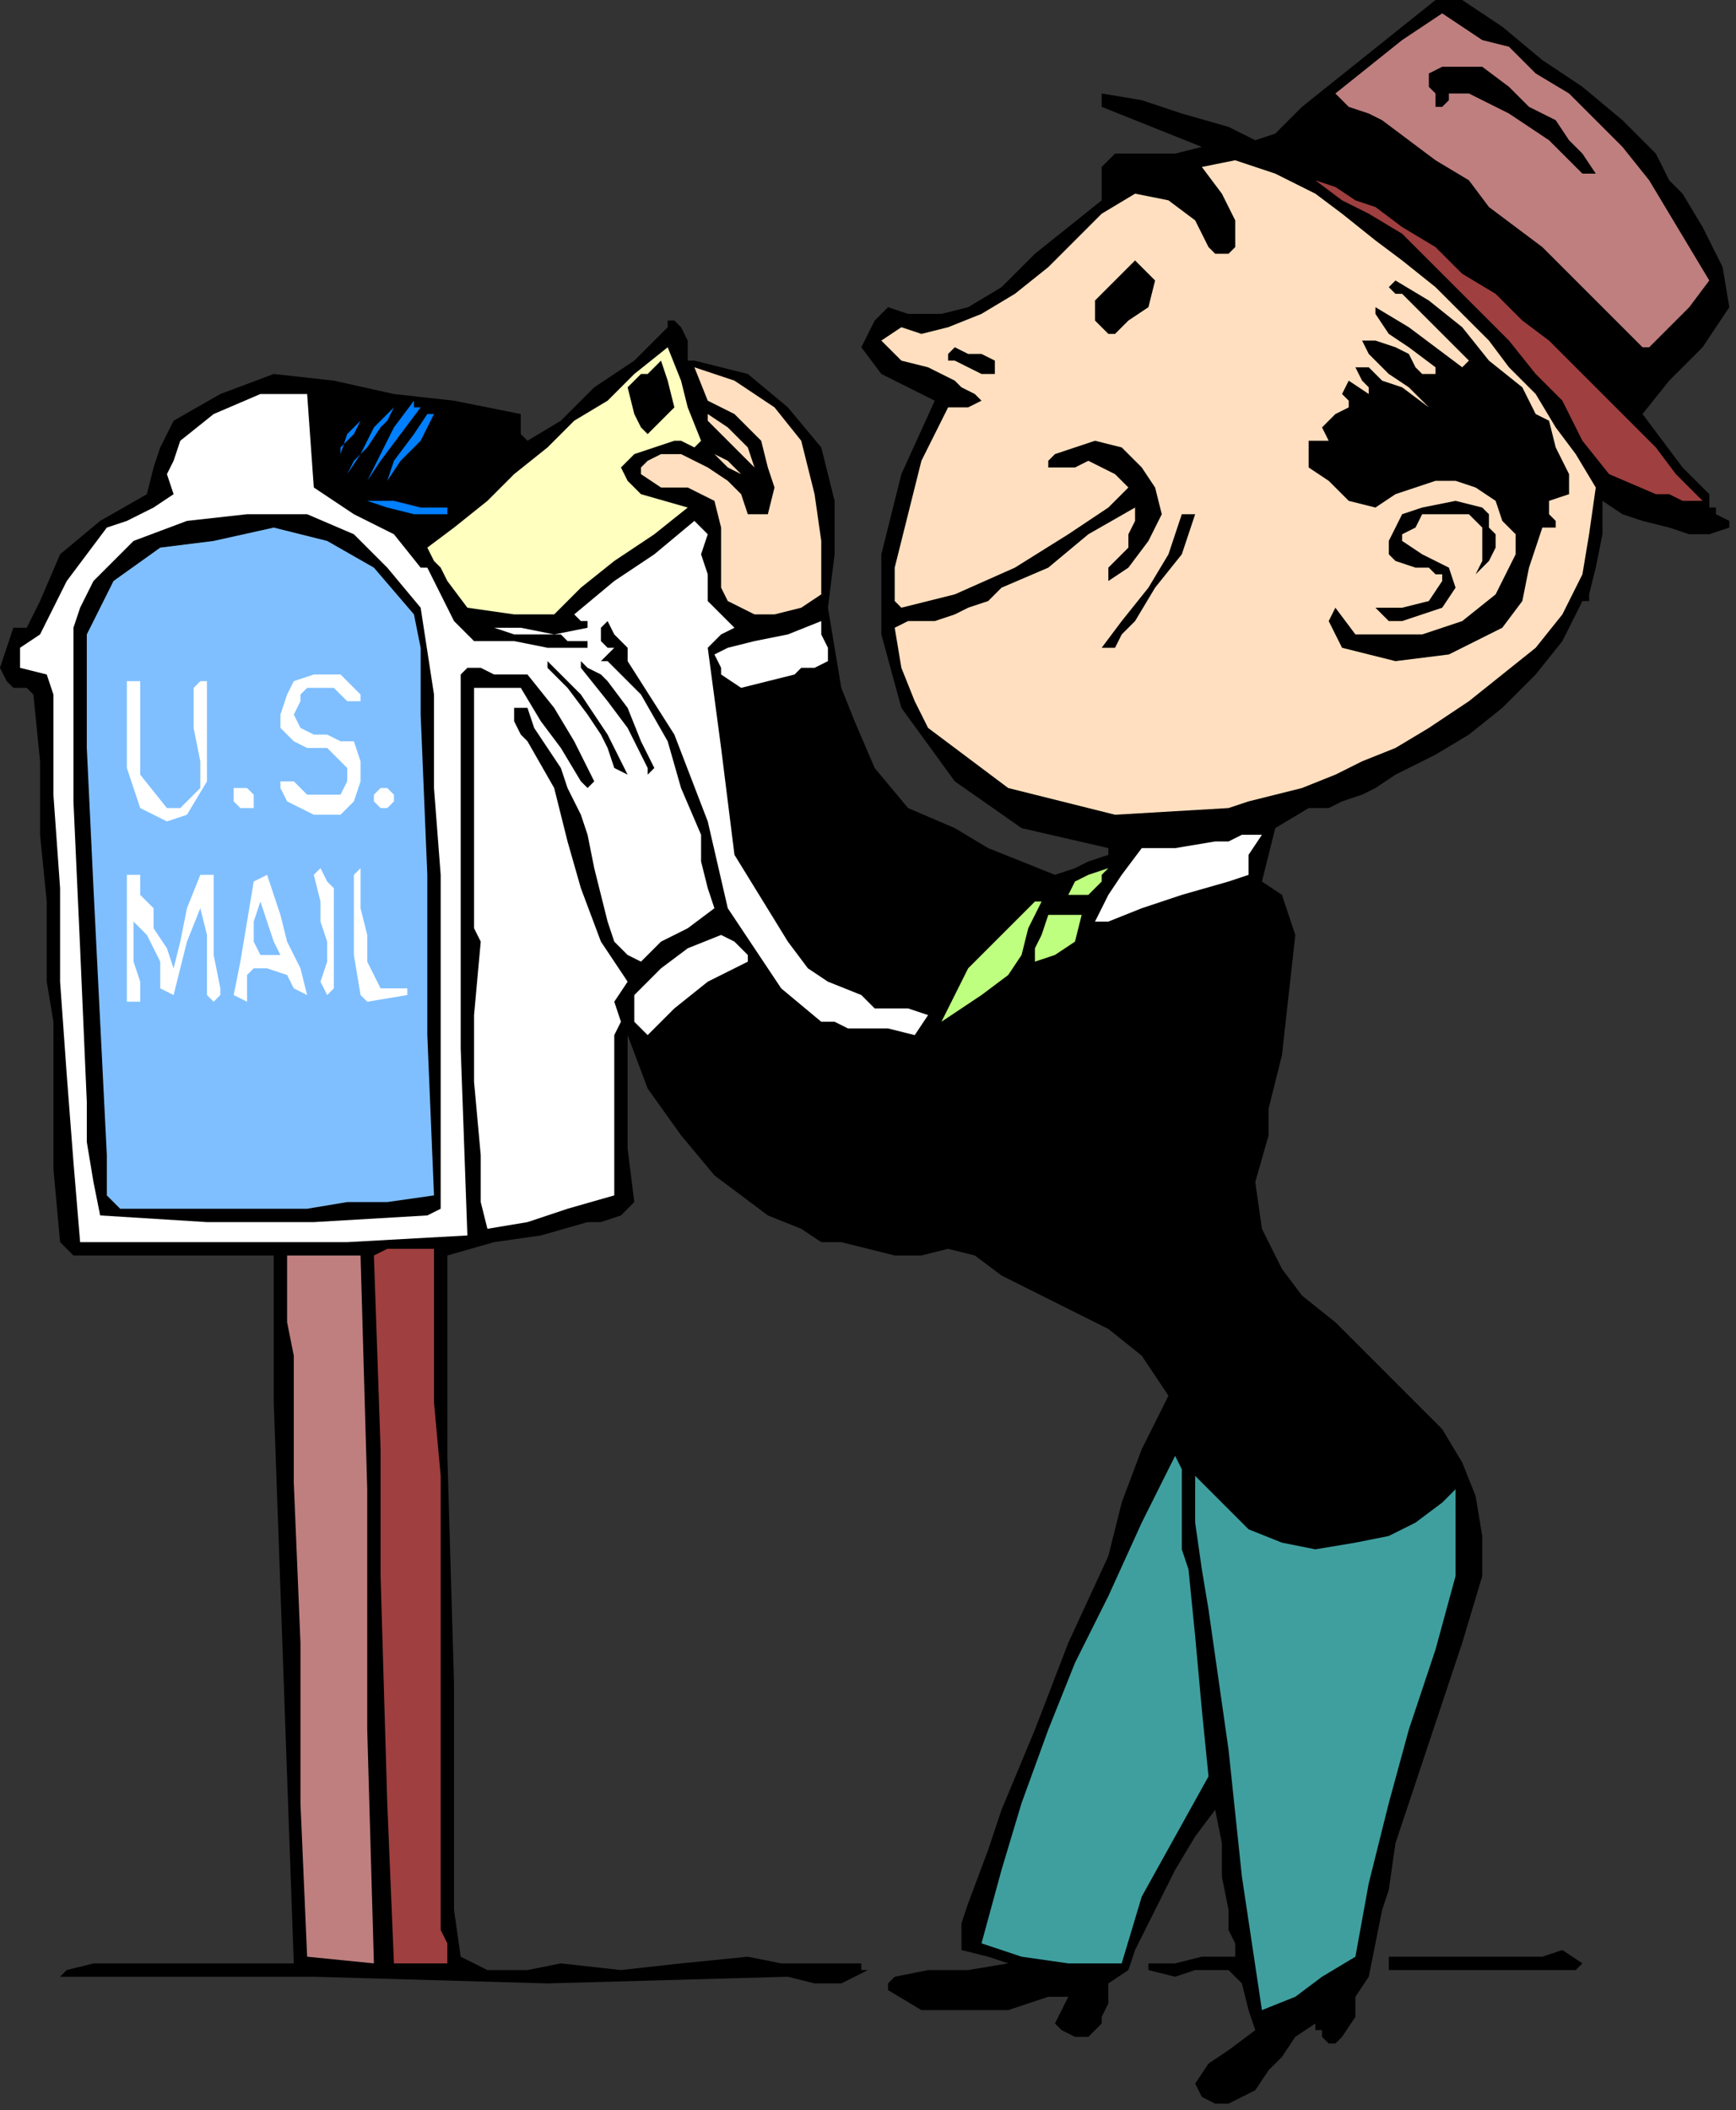 <?xml version="1.0" encoding="UTF-8" standalone="no"?>
<svg
   xmlns:dc="http://purl.org/dc/elements/1.1/"
   xmlns:cc="http://creativecommons.org/ns#"
   xmlns:rdf="http://www.w3.org/1999/02/22-rdf-syntax-ns#"
   xmlns:svg="http://www.w3.org/2000/svg"
   xmlns="http://www.w3.org/2000/svg"
   xmlns:sodipodi="http://sodipodi.sourceforge.net/DTD/sodipodi-0.dtd"
   xmlns:inkscape="http://www.inkscape.org/namespaces/inkscape"
   version="1.0"
   width="44.027mm"
   height="53.509mm"
   id="svg97"
   sodipodi:docname="PESSG119.WMF">
  <rect width="100%" height="100%" fill="#333333" stroke="none"/>
  <sodipodi:namedview
     pagecolor="#ffffff"
     bordercolor="#666666"
     borderopacity="1"
     objecttolerance="10"
     gridtolerance="10"
     guidetolerance="10"
     inkscape:pageopacity="0"
     inkscape:pageshadow="2"
     inkscape:window-width="640"
     inkscape:window-height="480"
     id="namedview99" />
  <defs
     id="defs3">
    <pattern
       id="WMFhbasepattern"
       patternUnits="userSpaceOnUse"
       width="6"
       height="6"
       x="0"
       y="0" />
  </defs>
  <path
     style="fill:#000000;fill-rule:evenodd;fill-opacity:1;stroke:none;"
     d="  M 140.16,0   L 144,2.56   L 147.84,5.76   L 151.68,8.32   L 155.52,11.52   L 158.72,14.72   L 158.72,14.72   L 159.36,16   L 160,17.28   L 161.28,18.56   L 161.28,18.56   L 163.2,21.76   L 165.12,25.6   L 165.76,29.44   L 165.76,29.44   L 163.2,33.28   L 160,36.48   L 157.44,39.68   L 157.44,39.68   L 159.36,42.24   L 161.28,44.8   L 163.2,46.72   L 163.2,46.72   L 163.84,47.36   L 163.84,48.64   L 164.48,48.64   L 164.48,48.64   L 164.48,49.28   L 165.76,49.92   L 165.76,50.56   L 165.76,50.56   L 163.84,51.2   L 161.92,51.2   L 160,50.56   L 160,50.56   L 157.44,49.92   L 155.52,49.28   L 153.6,48   L 153.6,48   L 153.6,51.2   L 152.96,54.4   L 152.32,56.96   L 152.32,56.96   L 152.32,57.6   L 151.68,57.6   L 151.68,57.6   L 151.68,57.6   L 149.76,61.44   L 147.2,64.64   L 144,67.84   L 140.8,70.4   L 137.6,72.32   L 133.76,74.24   L 133.76,74.24   L 131.84,75.52   L 130.56,76.16   L 128.64,76.8   L 128.64,76.8   L 127.36,77.44   L 126.08,77.44   L 125.44,77.44   L 125.44,77.44   L 122.24,79.36   L 121.6,81.92   L 120.96,84.48   L 122.88,85.76   L 122.88,85.76   L 124.16,89.6   L 123.52,95.36   L 122.88,101.12   L 121.6,106.24   L 121.6,108.8   L 121.6,108.8   L 120.32,113.28   L 120.96,117.76   L 122.88,121.6   L 122.88,121.6   L 124.8,124.16   L 128,126.72   L 130.56,129.28   L 133.12,131.84   L 135.68,134.4   L 138.24,136.96   L 140.16,140.16   L 141.44,143.36   L 142.08,147.2   L 142.08,151.04   L 142.08,151.04   L 140.16,157.44   L 138.24,163.2   L 136.32,168.96   L 136.32,168.96   L 135.04,172.8   L 133.76,176.64   L 133.12,181.12   L 133.12,181.12   L 132.48,183.04   L 131.84,186.24   L 131.2,189.44   L 131.2,189.44   L 129.92,191.36   L 129.92,193.28   L 128.64,195.2   L 128.64,195.2   L 128,195.84   L 127.36,195.84   L 126.72,195.2   L 126.72,195.2   L 126.72,194.56   L 126.08,194.56   L 126.08,193.92   L 126.08,193.92   L 124.16,195.2   L 122.88,197.12   L 121.6,198.4   L 121.6,198.4   L 120.32,200.32   L 119.04,200.96   L 117.76,201.6   L 117.76,201.6   L 116.48,201.6   L 115.2,200.96   L 114.56,199.68   L 114.56,199.68   L 115.84,197.76   L 117.76,196.48   L 120.32,194.56   L 120.32,194.56   L 119.68,192.64   L 119.04,190.08   L 117.76,188.8   L 117.76,188.8   L 114.56,188.8   L 112.64,189.44   L 110.08,188.8   L 110.08,188.8   L 110.08,188.16   L 112.64,188.16   L 115.2,187.52   L 118.4,187.52   L 118.4,187.52   L 118.4,186.24   L 117.76,184.96   L 117.76,183.04   L 117.76,183.04   L 117.12,179.84   L 117.12,176.64   L 116.48,173.44   L 116.48,173.44   L 114.56,176   L 112.64,179.2   L 111.36,181.76   L 111.36,181.76   L 110.08,184.32   L 108.8,186.88   L 108.16,188.8   L 108.16,188.8   L 106.24,190.08   L 106.24,192   L 105.6,193.28   L 105.6,193.92   L 105.6,193.92   L 104.32,195.2   L 103.04,195.2   L 101.76,194.56   L 101.76,194.56   L 101.12,193.92   L 101.76,192.64   L 102.4,191.36   L 102.4,191.36   L 100.48,191.36   L 98.56,192   L 96.64,192.64   L 96.64,192.64   L 92.8,192.64   L 88.32,192.64   L 85.12,190.72   L 85.12,190.72   L 85.12,190.72   L 85.12,190.08   L 85.76,189.44   L 85.76,189.44   L 88.96,188.8   L 92.8,188.8   L 96.64,188.16   L 96.64,188.16   L 94.72,187.52   L 92.16,186.88   L 92.16,184.32   L 92.16,184.32   L 92.8,182.4   L 94.72,177.28   L 96,173.44   L 96,173.44   L 99.2,165.76   L 102.4,157.44   L 106.24,149.12   L 106.24,149.12   L 107.52,144   L 109.44,138.88   L 112,133.76   L 112,133.76   L 109.44,129.92   L 106.24,127.36   L 102.4,125.44   L 98.56,123.52   L 98.56,123.52   L 96,122.24   L 93.44,120.32   L 90.88,119.68   L 90.88,119.68   L 88.32,120.32   L 85.76,120.32   L 83.2,119.68   L 83.2,119.68   L 80.64,119.04   L 78.72,119.04   L 76.8,117.76   L 76.8,117.76   L 73.6,116.48   L 71.04,114.56   L 68.48,112.64   L 68.48,112.64   L 65.28,108.8   L 62.08,104.32   L 60.16,99.2   L 60.16,99.2   L 60.16,104.96   L 60.16,110.08   L 60.8,115.2   L 60.8,115.2   L 59.52,116.48   L 57.6,117.12   L 56.32,117.12   L 56.32,117.12   L 51.84,118.4   L 47.36,119.04   L 42.88,120.32   L 42.88,120.32   L 42.88,139.52   L 43.52,161.28   L 43.52,174.08   L 43.52,174.08   L 43.52,178.56   L 43.52,183.04   L 44.16,187.52   L 44.16,187.52   L 46.72,188.8   L 50.56,188.8   L 53.76,188.16   L 53.76,188.16   L 59.52,188.8   L 65.28,188.16   L 71.68,187.52   L 71.68,187.52   L 74.88,188.16   L 78.72,188.16   L 82.56,188.16   L 82.56,188.16   L 82.56,188.8   L 83.2,188.8   L 83.2,188.8   L 83.2,188.8   L 80.64,190.08   L 78.08,190.08   L 75.52,189.44   L 75.52,189.44   L 52.48,190.08   L 30.08,189.44   L 7.04,189.44   L 7.04,189.44   L 6.4,189.44   L 5.76,189.44   L 6.4,188.8   L 6.4,188.8   L 8.96,188.16   L 11.52,188.16   L 14.72,188.16   L 14.72,188.16   L 28.16,188.16   L 27.52,170.24   L 26.88,152.32   L 26.24,134.4   L 26.24,134.4   L 26.24,129.92   L 26.24,124.8   L 26.24,120.32   L 26.24,120.32   L 24.96,120.32   L 18.56,120.32   L 12.8,120.32   L 7.04,120.32   L 7.04,120.32   L 5.76,119.04   L 5.12,112   L 5.12,104.96   L 5.12,97.92   L 5.12,97.92   L 4.48,94.08   L 4.48,90.24   L 4.48,86.4   L 4.48,86.4   L 3.84,80   L 3.84,72.96   L 3.2,66.56   L 3.2,66.56   L 2.56,65.92   L 1.28,65.92   L 0.64,65.28   L 0.64,65.28   L 0,64   L 0.64,62.08   L 1.28,60.16   L 1.28,60.16   L 2.56,60.16   L 3.2,58.88   L 3.84,57.6   L 3.84,57.6   L 5.76,53.12   L 9.6,49.92   L 14.08,47.36   L 14.08,47.36   L 14.72,44.8   L 15.36,42.88   L 16.64,40.32   L 16.64,40.32   L 21.12,37.76   L 26.24,35.84   L 32,36.48   L 32,36.48   L 37.76,37.76   L 43.52,38.4   L 49.92,39.68   L 49.92,39.68   L 49.92,40.96   L 49.92,41.6   L 50.56,42.24   L 50.56,42.24   L 53.76,40.32   L 56.96,37.12   L 60.8,34.56   L 64,31.36   L 64,31.36   L 64,31.36   L 64,30.72   L 64.64,30.72   L 64.64,30.72   L 65.28,31.36   L 65.92,32.64   L 65.92,33.28   L 65.92,33.28   L 65.92,33.92   L 65.92,34.56   L 66.56,34.56   L 66.56,34.56   L 71.68,35.84   L 75.52,39.04   L 78.72,42.88   L 78.72,42.88   L 80,48   L 80,53.12   L 79.36,58.24   L 79.36,58.24   L 80,62.08   L 80.64,65.92   L 81.92,69.12   L 81.92,69.12   L 83.84,73.6   L 87.04,77.44   L 91.52,79.36   L 91.52,79.36   L 94.72,81.28   L 97.92,82.56   L 101.12,83.84   L 101.12,83.84   L 103.04,83.2   L 104.32,82.56   L 106.24,81.92   L 106.24,81.92   L 106.24,81.28   L 97.92,79.36   L 91.52,74.88   L 86.4,67.84   L 86.4,67.84   L 84.48,60.8   L 84.48,53.12   L 86.4,45.44   L 89.6,38.4   L 89.6,38.4   L 87.04,37.12   L 84.48,35.84   L 82.56,33.28   L 82.56,33.28   L 83.2,32   L 83.84,30.72   L 85.12,29.44   L 85.12,29.44   L 87.04,30.08   L 90.24,30.08   L 92.8,29.44   L 92.8,29.44   L 96,27.52   L 99.2,24.32   L 102.4,21.76   L 105.6,19.2   L 105.6,19.2   L 105.6,17.28   L 105.6,16   L 106.88,14.72   L 106.88,14.72   L 109.44,14.72   L 112.64,14.72   L 115.2,14.08   L 115.2,14.08   L 115.2,14.08   L 112,12.8   L 108.8,11.52   L 105.6,10.24   L 105.6,10.24   L 105.6,8.96   L 109.44,9.6   L 113.28,10.88   L 117.76,12.16   L 117.76,12.16   L 119.04,12.8   L 120.32,13.44   L 122.24,12.8   L 122.24,12.8   L 124.8,10.24   L 128,7.68   L 131.2,5.12   L 134.4,2.56   L 137.6,0   L 137.6,0   L 140.16,0  z "
     id="path5" />
  <path
     style="fill:#bf7f7f;fill-rule:evenodd;fill-opacity:1;stroke:none;"
     d="  M 144.64,4.48   L 147.2,7.04   L 150.4,8.96   L 152.96,11.52   L 155.52,14.08   L 158.08,17.28   L 160,20.48   L 161.92,23.68   L 163.84,26.88   L 163.84,26.88   L 161.92,29.44   L 160,31.36   L 158.08,33.28   L 158.08,33.28   L 157.44,33.28   L 154.88,30.72   L 152.32,28.16   L 150.4,26.24   L 147.84,23.68   L 145.28,21.76   L 142.72,19.84   L 140.8,17.28   L 137.6,15.36   L 135.04,13.44   L 132.48,11.52   L 132.48,11.52   L 131.2,10.88   L 129.28,10.24   L 128,8.96   L 128,8.96   L 131.2,6.4   L 134.4,3.84   L 138.24,1.28   L 138.24,1.28   L 140.16,2.56   L 142.08,3.84   L 144.64,4.48  z "
     id="path7" />
  <path
     style="fill:#000000;fill-rule:evenodd;fill-opacity:1;stroke:none;"
     d="  M 149.12,11.52   L 150.4,13.44   L 151.68,14.72   L 152.96,16.64   L 152.96,16.64   L 151.68,16.64   L 148.48,13.44   L 144.64,10.88   L 140.8,8.96   L 140.8,8.96   L 140.16,8.96   L 139.52,8.96   L 138.88,8.96   L 138.88,8.96   L 138.88,9.6   L 138.88,9.6   L 138.88,9.6   L 138.88,9.6   L 138.24,10.24   L 138.24,10.24   L 137.6,10.24   L 137.6,10.24   L 137.6,8.96   L 136.96,8.32   L 136.96,7.04   L 136.96,7.04   L 138.24,6.4   L 140.16,6.4   L 142.08,6.4   L 142.08,6.4   L 144.64,8.32   L 146.56,10.24   L 149.12,11.52  z "
     id="path9" />
  <path
     style="fill:#ffdfbf;fill-rule:evenodd;fill-opacity:1;stroke:none;"
     d="  M 126.08,18.56   L 128.64,20.48   L 131.84,23.04   L 134.4,24.96   L 137.6,27.52   L 140.16,30.08   L 142.72,32.64   L 144.64,35.2   L 147.2,37.76   L 149.12,40.96   L 151.04,43.52   L 152.96,46.72   L 152.96,46.72   L 152.32,51.2   L 151.68,55.04   L 149.76,58.88   L 147.2,62.08   L 144,64.64   L 140.8,67.2   L 136.96,69.76   L 133.76,71.68   L 133.76,71.68   L 130.56,72.96   L 128,74.24   L 124.8,75.52   L 124.8,75.52   L 122.24,76.16   L 119.68,76.8   L 117.76,77.44   L 117.76,77.44   L 106.88,78.08   L 96.64,75.52   L 88.96,69.76   L 88.96,69.76   L 87.68,67.2   L 86.4,64   L 85.76,60.16   L 85.76,60.16   L 87.04,59.52   L 89.6,59.52   L 91.52,58.88   L 91.52,58.88   L 92.8,58.24   L 94.72,57.6   L 96,56.32   L 96,56.32   L 100.48,54.4   L 104.32,51.2   L 108.8,48.64   L 108.8,48.64   L 108.8,49.92   L 108.16,51.2   L 108.16,52.48   L 108.16,52.48   L 106.88,53.76   L 106.24,54.4   L 106.24,55.68   L 106.24,55.68   L 108.16,54.4   L 110.08,51.84   L 111.36,49.28   L 111.36,49.28   L 110.72,46.72   L 109.44,44.8   L 107.52,42.88   L 107.52,42.88   L 104.96,42.24   L 103.04,42.88   L 101.12,43.52   L 101.12,43.52   L 100.48,44.16   L 100.48,44.16   L 100.48,44.8   L 100.48,44.8   L 101.76,44.8   L 103.04,44.8   L 104.32,44.16   L 104.32,44.16   L 105.6,44.8   L 106.88,45.44   L 108.16,46.72   L 108.16,46.72   L 106.24,48.64   L 104.32,49.92   L 102.4,51.2   L 102.4,51.2   L 97.28,54.4   L 91.52,56.96   L 86.4,58.24   L 86.4,58.24   L 85.76,57.6   L 85.76,55.68   L 85.76,54.4   L 85.76,54.4   L 87.04,49.28   L 88.32,44.16   L 90.88,39.04   L 90.88,39.04   L 91.52,39.04   L 92.8,39.04   L 94.08,38.4   L 94.08,38.4   L 93.44,37.76   L 92.16,37.12   L 91.52,36.48   L 91.52,36.48   L 88.96,35.2   L 86.4,34.56   L 84.48,32.64   L 84.48,32.64   L 86.4,31.36   L 88.32,32   L 90.88,31.36   L 90.88,31.36   L 94.08,30.08   L 97.28,28.16   L 100.48,25.6   L 103.04,23.04   L 105.6,20.48   L 108.8,18.56   L 108.8,18.56   L 112,19.2   L 114.56,21.12   L 115.84,23.68   L 115.84,23.68   L 116.48,24.32   L 117.76,24.32   L 118.4,23.68   L 118.4,23.68   L 118.4,21.12   L 117.12,18.56   L 115.2,16   L 115.2,16   L 118.4,15.36   L 122.24,16.64   L 126.08,18.56  z "
     id="path11" />
  <path
     style="fill:#9f3f3f;fill-rule:evenodd;fill-opacity:1;stroke:none;"
     d="  M 131.84,19.84   L 134.4,21.76   L 137.6,23.68   L 140.16,26.24   L 143.36,28.16   L 145.92,30.72   L 148.48,32.64   L 151.04,35.2   L 153.6,37.76   L 156.16,40.32   L 158.72,42.88   L 160.64,45.44   L 163.2,48   L 163.2,48   L 161.28,48   L 160,47.36   L 158.72,47.36   L 158.72,47.36   L 154.24,45.44   L 151.68,42.24   L 149.76,38.4   L 149.76,38.4   L 147.2,35.84   L 144.64,32.64   L 142.08,30.08   L 139.52,27.52   L 136.96,24.96   L 134.4,22.4   L 134.4,22.4   L 131.2,20.48   L 128.64,19.2   L 126.08,17.28   L 126.08,17.28   L 128,17.92   L 129.92,19.2   L 131.84,19.84  z "
     id="path13" />
  <path
     style="fill:#000000;fill-rule:evenodd;fill-opacity:1;stroke:none;"
     d="  M 110.72,26.88   L 110.08,29.44   L 108.16,30.72   L 106.88,32   L 106.88,32   L 106.24,32   L 105.6,31.36   L 104.96,30.72   L 104.96,30.72   L 104.96,28.8   L 106.88,26.88   L 108.8,24.96   L 108.8,24.96   L 109.44,25.6   L 110.08,26.24   L 110.72,26.88  z "
     id="path15" />
  <path
     style="fill:#000000;fill-rule:evenodd;fill-opacity:1;stroke:none;"
     d="  M 145.92,37.12   L 146.56,38.4   L 147.2,39.68   L 148.48,40.32   L 148.48,40.32   L 149.12,42.88   L 150.4,45.44   L 150.4,47.36   L 150.4,47.36   L 148.48,48   L 148.48,49.28   L 149.12,49.92   L 149.12,50.56   L 149.12,50.56   L 147.84,50.56   L 146.56,54.4   L 145.92,57.6   L 144,60.16   L 144,60.16   L 138.88,62.72   L 133.76,63.36   L 128.64,62.08   L 128.64,62.08   L 128,60.8   L 127.36,59.52   L 128,58.24   L 128,58.24   L 128,58.24   L 128,58.24   L 128,58.24   L 128,58.24   L 129.92,60.8   L 133.12,60.8   L 136.32,60.8   L 136.32,60.8   L 140.16,59.52   L 143.36,56.96   L 145.28,53.12   L 145.28,53.12   L 145.28,51.2   L 144,49.92   L 143.36,48   L 143.36,48   L 141.44,46.72   L 139.52,46.08   L 137.6,46.08   L 137.6,46.08   L 135.68,46.72   L 133.76,47.36   L 131.84,48.64   L 131.84,48.64   L 129.28,48   L 127.36,46.08   L 125.44,44.8   L 125.44,44.8   L 125.44,44.16   L 125.44,43.52   L 125.44,42.24   L 125.44,42.24   L 126.08,42.24   L 126.72,42.24   L 127.36,42.24   L 127.36,42.24   L 126.72,40.96   L 127.36,40.32   L 128,39.68   L 128,39.68   L 129.28,39.04   L 129.28,38.4   L 128.64,37.76   L 129.28,36.48   L 129.28,36.48   L 131.2,37.76   L 131.2,37.12   L 130.56,36.48   L 129.92,35.2   L 129.92,35.2   L 131.2,35.2   L 132.48,36.48   L 134.4,37.12   L 134.4,37.12   L 136.96,39.04   L 136.96,39.04   L 135.04,37.12   L 133.12,35.84   L 131.2,33.92   L 131.2,33.92   L 130.56,32.64   L 131.84,32.64   L 133.76,33.28   L 135.04,33.92   L 135.04,33.92   L 135.68,35.2   L 136.32,35.84   L 137.6,35.84   L 137.6,35.84   L 137.6,35.2   L 135.04,33.28   L 133.12,32   L 131.84,30.08   L 131.84,30.08   L 131.84,29.44   L 135.04,31.36   L 137.6,33.28   L 140.16,35.2   L 140.16,35.2   L 140.8,34.56   L 134.4,28.16   L 133.76,28.16   L 133.76,28.16   L 133.12,27.52   L 133.12,27.52   L 133.76,26.88   L 136.96,28.8   L 140.16,31.36   L 142.72,34.56   L 145.92,37.12  z "
     id="path17" />
  <path
     style="fill:#ffffbf;fill-rule:evenodd;fill-opacity:1;stroke:none;"
     d="  M 67.2,42.24   L 66.56,42.88   L 65.28,42.24   L 64.64,42.24   L 64.64,42.24   L 62.72,42.88   L 60.8,43.52   L 59.52,44.8   L 59.52,44.8   L 60.16,46.08   L 60.8,46.72   L 61.44,47.36   L 61.44,47.36   L 65.92,48.64   L 62.72,51.2   L 58.88,53.76   L 55.68,56.32   L 53.12,58.88   L 53.12,58.88   L 49.28,58.88   L 44.8,58.24   L 42.88,55.68   L 42.88,55.68   L 42.24,54.4   L 41.6,53.76   L 40.96,52.48   L 40.96,52.48   L 43.52,50.56   L 46.72,48   L 49.28,45.44   L 52.48,42.88   L 55.04,40.32   L 58.24,38.4   L 60.8,35.84   L 64,33.28   L 64,33.28   L 65.28,36.48   L 65.92,39.04   L 67.2,42.24  z "
     id="path19" />
  <path
     style="fill:#000000;fill-rule:evenodd;fill-opacity:1;stroke:none;"
     d="  M 95.36,34.56   L 95.36,35.84   L 94.08,35.84   L 92.8,35.2   L 91.52,34.56   L 91.52,34.56   L 90.88,34.56   L 90.88,33.92   L 91.52,33.28   L 91.52,33.28   L 92.8,33.92   L 94.08,33.92   L 95.36,34.56  z "
     id="path21" />
  <path
     style="fill:#000000;fill-rule:evenodd;fill-opacity:1;stroke:none;"
     d="  M 63.36,34.56   L 64,36.48   L 64.64,39.04   L 63.36,40.32   L 63.36,40.32   L 62.72,40.96   L 62.08,41.6   L 61.44,40.96   L 61.44,40.96   L 60.8,39.68   L 60.16,37.12   L 61.44,35.84   L 61.44,35.84   L 62.08,35.84   L 62.72,35.2   L 63.36,34.56  z "
     id="path23" />
  <path
     style="fill:#ffdfbf;fill-rule:evenodd;fill-opacity:1;stroke:none;"
     d="  M 76.8,42.24   L 78.08,47.36   L 78.72,51.84   L 78.72,56.96   L 78.72,56.96   L 76.8,58.24   L 74.24,58.88   L 72.32,58.88   L 72.32,58.88   L 71.04,58.24   L 69.76,57.6   L 69.12,56.32   L 69.12,56.32   L 69.12,53.76   L 69.12,50.56   L 68.48,48   L 68.48,48   L 65.92,46.72   L 63.36,46.72   L 61.44,45.44   L 61.44,45.44   L 61.44,44.8   L 62.08,44.16   L 63.36,43.52   L 63.36,43.52   L 65.28,43.52   L 67.84,44.8   L 69.76,46.08   L 69.76,46.08   L 71.04,47.36   L 71.68,49.28   L 73.6,49.28   L 73.6,49.28   L 74.24,46.72   L 73.6,44.8   L 72.96,42.24   L 72.96,42.24   L 70.4,39.68   L 67.84,38.4   L 66.56,35.2   L 66.56,35.2   L 70.4,36.48   L 74.24,39.04   L 76.8,42.24  z "
     id="path25" />
  <path
     style="fill:#ffffff;fill-rule:evenodd;fill-opacity:1;stroke:none;"
     d="  M 30.08,46.72   L 33.92,49.28   L 37.76,51.2   L 40.32,54.4   L 40.32,54.4   L 40.96,54.4   L 42.24,56.96   L 43.52,59.52   L 45.44,61.44   L 45.44,61.44   L 49.28,61.44   L 52.48,62.08   L 56.32,62.08   L 56.32,62.08   L 56.32,62.08   L 56.32,61.44   L 56.96,61.44   L 56.96,61.44   L 55.68,61.44   L 54.4,61.44   L 53.76,60.8   L 53.76,60.8   L 51.2,60.8   L 49.28,60.8   L 47.36,60.16   L 47.36,60.16   L 49.92,60.16   L 53.12,60.8   L 56.32,60.16   L 56.32,60.16   L 56.32,59.52   L 55.68,59.52   L 55.04,58.88   L 55.04,58.88   L 58.88,55.68   L 62.72,53.12   L 66.56,49.92   L 66.56,49.92   L 67.84,51.2   L 67.2,53.12   L 67.84,55.04   L 67.84,55.04   L 67.84,57.6   L 69.12,58.88   L 70.4,60.16   L 70.4,60.16   L 69.12,60.8   L 68.48,61.44   L 67.84,62.08   L 67.84,62.08   L 69.12,71.68   L 70.4,81.92   L 75.52,90.24   L 75.52,90.24   L 75.52,90.24   L 77.44,92.8   L 79.36,94.08   L 82.56,95.36   L 82.56,95.36   L 83.84,96.64   L 85.12,96.64   L 87.04,96.64   L 87.04,96.64   L 88.96,97.28   L 87.68,99.2   L 85.12,98.56   L 83.2,98.56   L 83.2,98.56   L 81.28,98.56   L 80,97.92   L 78.72,97.92   L 78.72,97.92   L 74.88,94.72   L 72.32,90.88   L 69.76,87.04   L 69.76,87.04   L 67.84,78.72   L 64.64,70.4   L 60.16,63.36   L 60.16,63.36   L 60.16,62.08   L 58.88,60.8   L 58.24,59.52   L 58.24,59.52   L 57.6,60.16   L 57.6,60.16   L 57.6,60.8   L 57.6,60.8   L 57.6,61.44   L 58.24,62.08   L 58.88,62.08   L 58.88,62.08   L 58.24,62.72   L 57.6,63.36   L 58.24,63.36   L 58.24,63.36   L 61.44,66.56   L 64,71.04   L 65.28,75.52   L 67.2,80   L 67.2,80   L 67.2,82.56   L 67.84,85.12   L 68.48,87.04   L 68.48,87.04   L 65.92,88.96   L 63.36,90.24   L 61.44,92.16   L 61.44,92.16   L 60.16,91.52   L 58.88,90.24   L 58.24,88.32   L 58.24,88.32   L 57.6,85.76   L 56.96,83.2   L 56.32,80   L 56.32,80   L 55.68,78.08   L 54.4,75.52   L 53.76,73.6   L 53.76,73.6   L 52.48,71.68   L 51.2,69.76   L 50.56,67.84   L 50.56,67.84   L 49.92,67.84   L 49.28,67.84   L 49.28,67.84   L 49.28,67.84   L 49.28,69.12   L 49.92,70.4   L 50.56,71.04   L 50.56,71.04   L 53.12,75.52   L 54.4,80.64   L 55.68,85.12   L 57.6,90.24   L 60.16,94.08   L 60.16,94.08   L 58.88,96   L 59.52,97.92   L 58.88,99.2   L 58.88,99.2   L 58.88,104.32   L 58.88,109.44   L 58.88,114.56   L 58.88,114.56   L 54.4,115.84   L 50.56,117.12   L 46.72,117.76   L 46.72,117.76   L 46.08,115.2   L 46.08,113.28   L 46.08,110.72   L 46.08,110.72   L 45.44,103.68   L 45.44,97.28   L 46.08,90.24   L 46.08,90.24   L 45.44,88.96   L 45.44,87.04   L 45.44,85.12   L 45.44,85.12   L 45.44,79.36   L 45.44,72.32   L 45.44,65.92   L 45.44,65.92   L 46.72,65.92   L 48,65.92   L 49.92,65.92   L 49.92,65.92   L 51.84,69.12   L 53.76,71.68   L 55.68,74.88   L 55.68,74.88   L 56.32,75.52   L 56.32,75.52   L 56.96,74.88   L 56.96,74.88   L 55.04,71.04   L 53.12,67.84   L 50.56,64.64   L 50.56,64.64   L 48.64,64.64   L 47.36,64.64   L 46.08,64   L 46.08,64   L 44.8,64   L 44.16,64.64   L 44.16,65.28   L 44.16,65.28   L 44.16,83.2   L 44.16,100.48   L 44.8,118.4   L 44.8,118.4   L 33.28,119.04   L 21.12,119.04   L 10.24,119.04   L 10.24,119.04   L 7.68,119.04   L 7.04,111.36   L 6.4,103.04   L 5.76,94.08   L 5.76,94.08   L 5.76,85.12   L 5.12,76.16   L 5.12,66.56   L 5.12,66.56   L 4.48,64.64   L 1.92,64   L 1.92,62.08   L 1.92,62.08   L 3.84,60.8   L 5.12,58.24   L 6.4,55.68   L 6.4,55.68   L 10.24,50.56   L 12.16,49.92   L 14.72,48.64   L 16.64,47.36   L 16.64,47.36   L 16,45.44   L 16.64,44.16   L 17.28,42.24   L 17.28,42.24   L 20.48,39.68   L 24.96,37.76   L 29.44,37.76   L 29.44,37.76   L 30.08,46.72  z "
     id="path27" />
  <path
     style="fill:#007fff;fill-rule:evenodd;fill-opacity:1;stroke:none;"
     d="  M 33.92,38.4   L 33.28,39.04   L 32.64,39.68   L 32.64,40.32   L 32.64,40.32   L 32.64,39.68   L 33.28,39.04   L 33.92,38.4  z "
     id="path29" />
  <path
     style="fill:#007fff;fill-rule:evenodd;fill-opacity:1;stroke:none;"
     d="  M 40.32,39.04   L 38.4,41.6   L 36.48,44.16   L 35.2,46.08   L 35.2,46.08   L 36.48,43.52   L 37.76,40.96   L 39.68,38.4   L 39.68,38.4   L 39.68,39.04   L 40.32,39.04   L 40.32,39.04  z "
     id="path31" />
  <path
     style="fill:#007fff;fill-rule:evenodd;fill-opacity:1;stroke:none;"
     d="  M 32.64,42.88   L 32.64,43.52   L 33.28,41.6   L 34.56,40.32   L 35.84,39.04   L 35.84,39.04   L 34.56,40.32   L 33.92,41.6   L 32.64,42.88  z "
     id="path33" />
  <path
     style="fill:#007fff;fill-rule:evenodd;fill-opacity:1;stroke:none;"
     d="  M 37.76,39.04   L 37.12,40.32   L 36.48,40.96   L 36.48,40.96   L 36.48,40.96   L 35.2,42.88   L 33.92,44.16   L 33.28,45.44   L 33.28,45.44   L 33.28,45.44   L 34.56,43.52   L 35.84,40.96   L 37.76,39.04  z "
     id="path35" />
  <path
     style="fill:#007fff;fill-rule:evenodd;fill-opacity:1;stroke:none;"
     d="  M 41.6,39.68   L 40.32,42.24   L 38.4,44.16   L 37.12,46.08   L 37.12,46.08   L 37.76,44.16   L 39.68,41.6   L 40.96,39.68   L 40.96,39.68   L 41.6,39.68  z "
     id="path37" />
  <path
     style="fill:#ffdfbf;fill-rule:evenodd;fill-opacity:1;stroke:none;"
     d="  M 72.32,44.8   L 71.04,43.52   L 69.12,41.6   L 67.84,40.32   L 67.84,40.32   L 67.84,39.68   L 69.76,40.96   L 71.68,42.88   L 72.32,44.8  z "
     id="path39" />
  <path
     style="fill:#ffdfbf;fill-rule:evenodd;fill-opacity:1;stroke:none;"
     d="  M 71.04,45.44   L 69.76,44.8   L 69.12,44.16   L 68.48,43.52   L 68.48,43.52   L 69.76,44.16   L 70.4,44.8   L 71.04,45.44  z "
     id="path41" />
  <path
     style="fill:#007fff;fill-rule:evenodd;fill-opacity:1;stroke:none;"
     d="  M 42.88,48.64   L 42.88,49.28   L 42.24,49.28   L 41.6,49.28   L 41.6,49.28   L 39.68,49.28   L 37.12,48.64   L 35.2,48   L 35.2,48   L 37.76,48   L 40.32,48.64   L 42.88,48.64  z "
     id="path43" />
  <path
     style="fill:#000000;fill-rule:evenodd;fill-opacity:1;stroke:none;"
     d="  M 40.32,58.24   L 41.6,66.56   L 41.6,75.52   L 42.24,83.84   L 42.24,83.84   L 42.24,94.08   L 42.24,104.96   L 42.24,115.84   L 42.24,115.84   L 40.96,116.48   L 30.08,117.12   L 19.84,117.12   L 9.6,116.48   L 9.6,116.48   L 8.96,113.28   L 8.32,109.44   L 8.32,105.6   L 8.32,105.6   L 7.68,90.88   L 7.04,76.8   L 7.04,62.08   L 7.04,62.08   L 7.04,60.16   L 7.68,58.24   L 8.96,55.68   L 8.96,55.68   L 12.8,51.84   L 17.92,49.92   L 23.68,49.28   L 29.44,49.28   L 29.44,49.28   L 33.92,51.2   L 37.12,54.4   L 40.32,58.24  z "
     id="path45" />
  <path
     style="fill:#000000;fill-rule:evenodd;fill-opacity:1;stroke:none;"
     d="  M 143.36,51.2   L 143.36,52.48   L 142.72,53.76   L 142.08,54.4   L 142.08,54.4   L 141.44,55.04   L 141.44,55.04   L 141.44,55.04   L 141.44,55.04   L 142.08,53.76   L 142.08,52.48   L 142.08,50.56   L 142.08,50.56   L 140.8,49.28   L 138.24,49.28   L 136.32,49.28   L 136.32,49.28   L 135.68,50.56   L 134.4,51.2   L 134.4,51.84   L 134.4,51.84   L 136.32,53.12   L 138.88,54.4   L 139.52,56.32   L 139.52,56.32   L 138.24,58.24   L 136.32,58.88   L 134.4,59.52   L 134.4,59.52   L 133.12,59.52   L 132.48,58.88   L 131.84,58.24   L 131.84,58.24   L 134.4,58.24   L 136.96,57.6   L 138.24,55.68   L 138.24,55.68   L 138.24,55.04   L 137.6,55.04   L 136.96,54.4   L 136.96,54.4   L 135.68,54.4   L 133.76,53.76   L 133.12,53.12   L 133.12,53.12   L 133.12,51.84   L 133.76,50.56   L 134.4,49.28   L 134.4,49.28   L 136.32,48.64   L 139.52,48   L 142.08,48.64   L 142.08,48.64   L 142.72,49.28   L 142.72,50.56   L 143.36,51.2  z "
     id="path47" />
  <path
     style="fill:#000000;fill-rule:evenodd;fill-opacity:1;stroke:none;"
     d="  M 114.56,49.28   L 113.28,53.12   L 110.72,56.32   L 108.8,59.52   L 108.8,59.52   L 107.52,60.8   L 106.88,62.08   L 105.6,62.08   L 105.6,62.08   L 107.52,59.52   L 110.08,56.32   L 112,53.12   L 113.28,49.28   L 113.28,49.28   L 113.28,49.28   L 113.92,49.28   L 114.56,49.28  z "
     id="path49" />
  <path
     style="fill:#7fbfff;fill-rule:evenodd;fill-opacity:1;stroke:none;"
     d="  M 39.68,58.88   L 40.32,62.08   L 40.32,65.28   L 40.32,68.48   L 40.32,68.48   L 40.96,83.84   L 40.96,99.2   L 41.6,114.56   L 41.6,114.56   L 37.12,115.2   L 33.28,115.2   L 29.44,115.84   L 29.44,115.84   L 23.04,115.84   L 17.28,115.84   L 11.52,115.84   L 11.52,115.84   L 10.24,114.56   L 10.24,112.64   L 10.24,110.72   L 10.24,110.72   L 9.6,97.92   L 8.96,85.12   L 8.32,71.68   L 8.32,71.68   L 8.32,71.68   L 8.32,65.92   L 8.32,60.8   L 10.88,55.68   L 10.88,55.68   L 15.36,52.48   L 20.48,51.84   L 26.24,50.56   L 26.24,50.56   L 31.36,51.84   L 35.84,54.4   L 39.68,58.88  z "
     id="path51" />
  <path
     style="fill:#ffffff;fill-rule:evenodd;fill-opacity:1;stroke:none;"
     d="  M 78.72,59.52   L 78.72,60.8   L 79.36,62.08   L 79.36,63.36   L 79.36,63.36   L 78.08,64   L 76.8,64   L 76.16,64.64   L 76.16,64.64   L 73.6,65.28   L 71.04,65.92   L 69.12,64.64   L 69.12,64.64   L 69.12,64   L 68.48,62.72   L 69.76,62.08   L 69.76,62.08   L 72.32,61.44   L 75.52,60.8   L 78.72,59.52  z "
     id="path53" />
  <path
     style="fill:#000000;fill-rule:evenodd;fill-opacity:1;stroke:none;"
     d="  M 58.24,65.28   L 60.16,67.84   L 61.44,71.04   L 62.72,73.6   L 62.72,73.6   L 62.08,74.24   L 62.08,73.6   L 62.08,73.6   L 62.08,73.6   L 60.16,69.76   L 58.24,67.2   L 55.68,64   L 55.68,64   L 55.68,63.36   L 56.32,64   L 57.6,64.64   L 58.24,65.28  z "
     id="path55" />
  <path
     style="fill:#000000;fill-rule:evenodd;fill-opacity:1;stroke:none;"
     d="  M 60.16,74.24   L 58.88,73.6   L 58.24,71.68   L 57.6,70.4   L 57.6,70.4   L 56.32,68.48   L 54.4,65.92   L 52.48,64   L 52.48,64   L 52.48,63.36   L 55.68,66.56   L 58.24,70.4   L 60.16,74.24  z "
     id="path57" />
  <path
     style="fill:#ffffff;fill-rule:evenodd;fill-opacity:1;stroke:none;"
     d="  M 34.56,66.56   L 34.56,66.56   L 34.56,67.2   L 34.56,67.2   L 34.56,67.2   L 33.28,67.2   L 32,65.92   L 30.08,65.92   L 30.08,65.92   L 29.44,65.92   L 28.8,66.56   L 28.8,67.2   L 28.8,67.2   L 28.16,68.48   L 28.8,69.76   L 30.08,70.4   L 30.08,70.4   L 31.36,70.4   L 32.64,71.04   L 33.92,71.04   L 33.92,71.04   L 34.56,72.96   L 34.56,74.88   L 33.92,76.8   L 33.92,76.8   L 32.64,78.08   L 31.36,78.08   L 30.08,78.08   L 30.08,78.08   L 28.8,77.44   L 27.52,76.8   L 26.88,75.52   L 26.88,75.52   L 26.88,74.88   L 27.52,74.88   L 28.16,74.88   L 28.16,74.88   L 28.8,75.52   L 29.44,76.16   L 30.72,76.16   L 30.72,76.16   L 32,76.16   L 32.64,76.16   L 33.28,74.88   L 33.28,74.88   L 33.28,73.6   L 32,72.32   L 31.36,71.68   L 31.36,71.68   L 29.44,71.68   L 28.16,71.04   L 26.88,69.76   L 26.88,69.76   L 26.88,68.48   L 27.52,66.56   L 28.16,65.28   L 28.16,65.28   L 30.08,64.64   L 32.64,64.64   L 34.56,66.56  z "
     id="path59" />
  <path
     style="fill:#ffffff;fill-rule:evenodd;fill-opacity:1;stroke:none;"
     d="  M 13.44,65.28   L 13.44,69.76   L 13.44,74.24   L 16,77.44   L 16,77.44   L 17.28,77.44   L 17.92,76.8   L 19.2,75.52   L 19.2,75.52   L 19.2,72.96   L 18.56,69.76   L 18.56,66.56   L 18.56,66.56   L 18.56,65.92   L 19.2,65.28   L 19.84,65.28   L 19.84,65.28   L 19.84,70.4   L 19.84,74.88   L 17.92,78.08   L 17.92,78.08   L 16,78.72   L 14.72,78.08   L 13.44,77.44   L 13.44,77.44   L 12.16,73.6   L 12.16,69.76   L 12.16,65.28   L 12.16,65.28   L 13.44,65.28  z "
     id="path61" />
  <path
     style="fill:#ffffff;fill-rule:evenodd;fill-opacity:1;stroke:none;"
     d="  M 24.32,76.8   L 24.32,77.44   L 23.68,77.44   L 23.68,77.44   L 23.68,77.44   L 23.04,77.44   L 22.4,76.8   L 22.4,76.16   L 22.4,76.16   L 22.4,76.16   L 22.4,75.52   L 23.04,75.52   L 23.04,75.52   L 23.68,75.52   L 24.32,76.16   L 24.32,76.8  z "
     id="path63" />
  <path
     style="fill:#ffffff;fill-rule:evenodd;fill-opacity:1;stroke:none;"
     d="  M 37.76,76.16   L 37.76,76.8   L 37.12,77.44   L 37.12,77.44   L 37.12,77.44   L 36.48,77.44   L 35.84,76.8   L 35.84,76.16   L 35.84,76.16   L 36.48,75.52   L 37.12,75.52   L 37.76,76.16  z "
     id="path65" />
  <path
     style="fill:#ffffff;fill-rule:evenodd;fill-opacity:1;stroke:none;"
     d="  M 120.96,80   L 119.68,81.92   L 119.68,83.84   L 117.76,84.48   L 117.76,84.48   L 113.28,85.76   L 109.44,87.04   L 106.24,88.32   L 106.24,88.32   L 104.96,88.32   L 105.6,87.04   L 106.24,85.76   L 107.52,83.84   L 107.52,83.84   L 109.44,81.28   L 112.64,81.28   L 116.48,80.64   L 116.48,80.64   L 117.76,80.64   L 119.04,80   L 120.96,80  z "
     id="path67" />
  <path
     style="fill:#ffffff;fill-rule:evenodd;fill-opacity:1;stroke:none;"
     d="  M 34.56,87.04   L 35.2,89.6   L 35.2,92.16   L 36.48,94.72   L 36.48,94.72   L 37.12,94.72   L 37.76,94.72   L 39.04,94.72   L 39.04,94.72   L 39.04,95.36   L 35.2,96   L 34.56,95.36   L 33.92,91.52   L 33.92,87.68   L 33.92,83.84   L 33.92,83.84   L 33.92,83.84   L 34.56,83.2   L 34.56,83.2   L 34.56,83.2   L 34.56,84.48   L 34.56,85.76   L 34.56,87.04  z "
     id="path69" />
  <path
     style="fill:#ffffff;fill-rule:evenodd;fill-opacity:1;stroke:none;"
     d="  M 32,85.12   L 32,94.72   L 31.36,95.36   L 30.72,94.08   L 31.36,92.16   L 31.36,90.24   L 31.36,90.24   L 30.72,88.32   L 30.72,86.4   L 30.08,83.84   L 30.08,83.84   L 30.72,83.2   L 31.36,84.48   L 32,85.12  z "
     id="path71" />
  <path
     style="fill:#ffffff;fill-rule:evenodd;fill-opacity:1;stroke:none;"
     d="  M 14.72,87.04   L 14.72,88.96   L 16,90.88   L 16.64,92.8   L 16.64,92.8   L 17.28,90.24   L 17.92,87.04   L 19.2,83.84   L 19.2,83.84   L 19.84,83.84   L 20.48,83.84   L 20.48,84.48   L 20.48,84.48   L 20.48,88.32   L 20.48,91.52   L 21.12,94.72   L 21.12,94.72   L 21.12,95.36   L 20.48,96   L 20.48,96   L 20.48,96   L 19.84,95.36   L 19.84,94.72   L 19.84,94.08   L 19.84,94.08   L 19.84,91.52   L 19.84,89.6   L 19.2,87.04   L 19.2,87.04   L 19.2,87.04   L 17.92,90.24   L 17.28,92.8   L 16.64,95.36   L 16.64,95.36   L 15.36,94.72   L 15.36,93.44   L 15.36,92.16   L 15.36,92.16   L 14.72,90.88   L 14.08,89.6   L 12.8,88.32   L 12.8,88.32   L 12.8,90.24   L 12.8,92.16   L 13.44,94.08   L 13.44,94.08   L 13.44,95.36   L 13.44,96   L 12.8,96   L 12.8,96   L 12.16,96   L 12.16,94.72   L 12.16,94.08   L 12.16,94.08   L 12.16,90.88   L 12.16,87.68   L 12.16,83.84   L 12.16,83.84   L 13.44,83.84   L 13.44,85.76   L 14.72,87.04  z "
     id="path73" />
  <path
     style="fill:#ffffff;fill-rule:evenodd;fill-opacity:1;stroke:none;"
     d="  M 26.88,87.68   L 27.52,90.24   L 28.8,92.8   L 29.44,95.36   L 29.44,95.36   L 28.16,94.72   L 27.52,93.44   L 25.6,92.8   L 25.6,92.8   L 24.96,92.8   L 24.32,92.8   L 23.68,93.44   L 23.68,93.44   L 23.68,96   L 22.4,95.36   L 23.04,92.16   L 23.68,88.32   L 24.32,84.48   L 24.32,84.48   L 25.6,83.84   L 26.24,85.76   L 26.88,87.68  z "
     id="path75" />
  <path
     style="fill:#bfff7f;fill-rule:evenodd;fill-opacity:1;stroke:none;"
     d="  M 106.24,83.2   L 105.6,83.84   L 105.6,84.48   L 104.96,85.12   L 104.96,85.12   L 104.32,85.76   L 103.04,85.76   L 102.4,85.76   L 102.4,85.76   L 103.04,84.48   L 104.32,83.84   L 106.24,83.2  z "
     id="path77" />
  <path
     style="fill:#7fbfff;fill-rule:evenodd;fill-opacity:1;stroke:none;"
     d="  M 26.88,91.52   L 26.24,91.52   L 25.6,91.52   L 24.96,91.52   L 24.96,91.52   L 24.32,90.24   L 24.32,88.32   L 24.96,86.4   L 24.96,86.4   L 25.6,88.32   L 26.24,90.24   L 26.88,91.52  z "
     id="path79" />
  <path
     style="fill:#bfff7f;fill-rule:evenodd;fill-opacity:1;stroke:none;"
     d="  M 99.84,86.4   L 98.56,88.96   L 97.92,91.52   L 96.64,93.44   L 96.64,93.44   L 94.08,95.36   L 92.16,96.64   L 90.24,97.92   L 90.24,97.92   L 90.88,96.64   L 92.8,92.8   L 96,89.6   L 99.2,86.4   L 99.2,86.4   L 99.84,86.4  z "
     id="path81" />
  <path
     style="fill:#bfff7f;fill-rule:evenodd;fill-opacity:1;stroke:none;"
     d="  M 103.68,87.68   L 103.04,90.24   L 101.12,91.52   L 99.2,92.16   L 99.2,92.16   L 99.2,90.88   L 99.84,89.6   L 100.48,87.68   L 100.48,87.68   L 101.76,87.68   L 102.4,87.68   L 103.68,87.68  z "
     id="path83" />
  <path
     style="fill:#ffffff;fill-rule:evenodd;fill-opacity:1;stroke:none;"
     d="  M 71.68,91.52   L 71.68,92.16   L 67.84,94.08   L 64.64,96.64   L 62.08,99.2   L 62.08,99.2   L 60.8,97.92   L 60.8,96.64   L 60.8,95.36   L 60.8,95.36   L 63.36,92.8   L 65.92,90.88   L 69.12,89.6   L 69.12,89.6   L 70.4,90.24   L 71.04,90.88   L 71.68,91.52  z "
     id="path85" />
  <path
     style="fill:#9f3f3f;fill-rule:evenodd;fill-opacity:1;stroke:none;"
     d="  M 41.6,119.68   L 41.6,127.36   L 41.6,134.4   L 42.24,141.44   L 42.24,141.44   L 42.24,142.72   L 42.24,143.36   L 42.24,144   L 42.24,144   L 42.24,156.8   L 42.24,168.32   L 42.24,180.48   L 42.24,180.48   L 42.24,181.12   L 42.24,182.4   L 42.24,183.04   L 42.24,183.04   L 42.24,184.96   L 42.88,186.24   L 42.88,188.16   L 42.88,188.16   L 40.96,188.16   L 39.68,188.16   L 37.76,188.16   L 37.76,188.16   L 37.12,172.8   L 36.48,151.04   L 36.48,138.88   L 36.48,138.88   L 35.84,120.32   L 37.12,119.68   L 39.04,119.68   L 41.6,119.68  z "
     id="path87" />
  <path
     style="fill:#bf7f7f;fill-rule:evenodd;fill-opacity:1;stroke:none;"
     d="  M 34.56,120.32   L 35.2,142.72   L 35.2,165.76   L 35.84,188.16   L 35.84,188.16   L 29.44,187.52   L 28.8,172.8   L 28.8,157.44   L 28.16,142.08   L 28.16,142.08   L 28.16,138.24   L 28.16,134.4   L 28.16,129.92   L 28.16,129.92   L 27.52,126.72   L 27.52,123.52   L 27.52,120.32   L 27.52,120.32   L 29.44,120.32   L 32,120.32   L 34.56,120.32  z "
     id="path89" />
  <path
     style="fill:#3f9f9f;fill-rule:evenodd;fill-opacity:1;stroke:none;"
     d="  M 113.28,143.36   L 113.28,145.92   L 113.28,148.48   L 113.92,150.4   L 113.92,150.4   L 114.56,156.8   L 115.2,163.84   L 115.84,170.24   L 115.84,170.24   L 112.64,176   L 109.44,181.76   L 107.52,188.16   L 107.52,188.16   L 102.4,188.16   L 97.92,187.52   L 94.08,186.24   L 94.08,186.24   L 96,179.2   L 97.92,172.8   L 100.48,165.76   L 103.04,159.36   L 106.24,152.96   L 109.44,145.92   L 112.64,139.52   L 112.64,139.52   L 113.28,140.8   L 113.28,142.08   L 113.28,143.36  z "
     id="path91" />
  <path
     style="fill:#3f9f9f;fill-rule:evenodd;fill-opacity:1;stroke:none;"
     d="  M 129.92,147.84   L 133.12,147.2   L 135.68,145.92   L 138.24,144   L 138.24,144   L 138.88,143.36   L 138.88,143.36   L 139.52,142.72   L 139.52,142.72   L 139.52,151.04   L 137.6,158.08   L 135.04,165.76   L 135.04,165.76   L 133.12,172.8   L 131.2,180.48   L 129.92,187.52   L 129.92,187.52   L 126.72,189.44   L 124.16,191.36   L 120.96,192.64   L 120.96,192.64   L 119.04,179.84   L 117.76,167.68   L 115.84,154.24   L 115.84,154.24   L 115.2,150.4   L 114.56,145.92   L 114.56,141.44   L 114.56,141.44   L 117.12,144   L 119.68,146.56   L 122.88,147.84   L 126.08,148.48   L 129.92,147.84  z "
     id="path93" />
  <path
     style="fill:#000000;fill-rule:evenodd;fill-opacity:1;stroke:none;"
     d="  M 151.68,188.16   L 151.04,188.8   L 133.12,188.8   L 133.12,188.8   L 133.12,188.16   L 133.12,187.52   L 133.12,187.52   L 136.96,187.52   L 141.44,187.52   L 145.92,187.52   L 145.92,187.52   L 147.84,187.52   L 149.76,186.88   L 151.68,188.16  z "
     id="path95" />
</svg>

